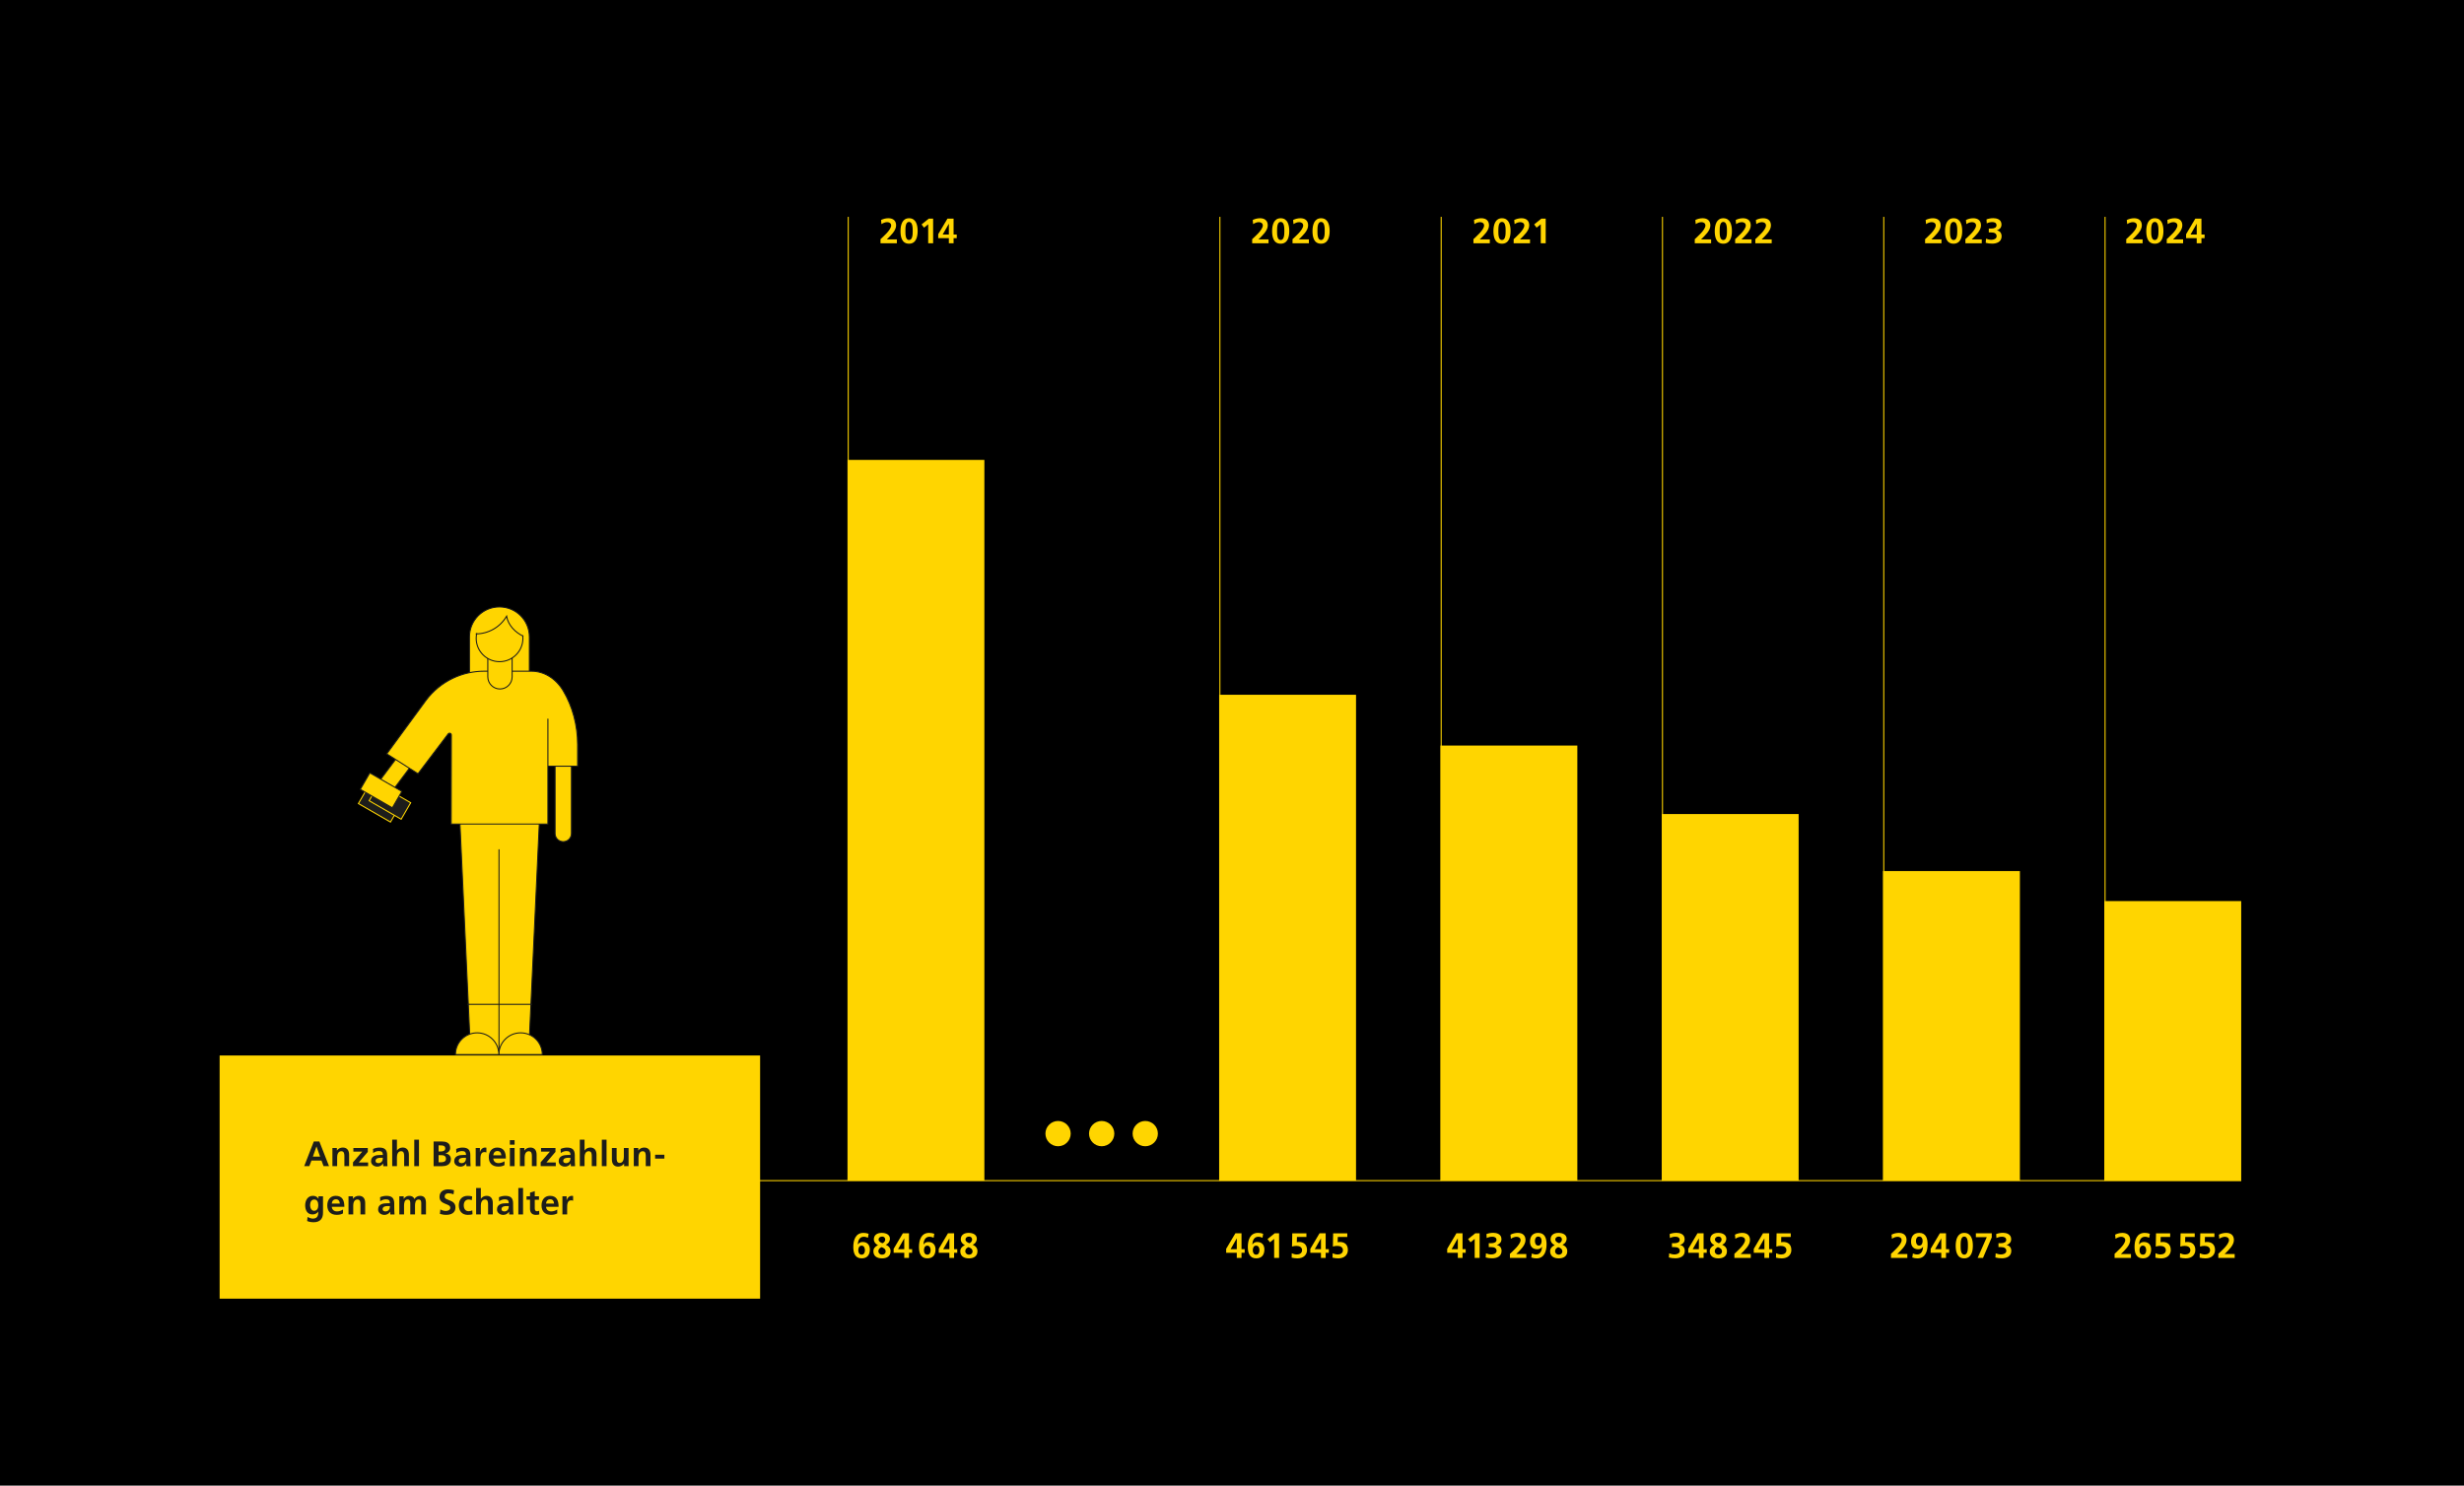 <?xml version="1.0" encoding="UTF-8"?>
<svg id="Ebene_1" xmlns="http://www.w3.org/2000/svg" version="1.1" xmlns:xlink="http://www.w3.org/1999/xlink" viewBox="0 0 1189 717">
  <!-- Generator: Adobe Illustrator 29.3.1, SVG Export Plug-In . SVG Version: 2.1.0 Build 151)  -->
  <defs>
    <style>
      .st0 {
        clip-path: url(#clippath-6);
      }

      .st1 {
        clip-path: url(#clippath-4);
      }

      .st2, .st3, .st4, .st5 {
        fill: none;
      }

      .st6 {
        clip-path: url(#clippath-1);
      }

      .st3, .st4 {
        stroke: #ffd500;
      }

      .st3, .st4, .st5 {
        stroke-width: .5px;
      }

      .st3, .st5 {
        stroke-miterlimit: 10;
      }

      .st7 {
        clip-path: url(#clippath-5);
      }

      .st8 {
        clip-path: url(#clippath-3);
      }

      .st9 {
        fill: #1d1d1b;
      }

      .st5 {
        stroke: #1d1d1b;
      }

      .st10 {
        clip-path: url(#clippath-2);
      }

      .st11 {
        fill: #ffd500;
      }

      .st12 {
        clip-path: url(#clippath);
      }
    </style>
    <clipPath id="clippath">
      <rect class="st2" x="171.58" y="292.48" width="107.6" height="216.94"/>
    </clipPath>
    <clipPath id="clippath-1">
      <rect class="st2" x="171.58" y="292.48" width="107.6" height="216.94"/>
    </clipPath>
    <clipPath id="clippath-2">
      <rect class="st2" x="171.58" y="292.48" width="107.6" height="216.94"/>
    </clipPath>
    <clipPath id="clippath-3">
      <rect class="st2" x="171.58" y="292.48" width="107.6" height="216.94"/>
    </clipPath>
    <clipPath id="clippath-4">
      <rect class="st2" x="171.58" y="292.48" width="107.6" height="216.94"/>
    </clipPath>
    <clipPath id="clippath-5">
      <rect class="st2" x="171.58" y="292.48" width="107.6" height="216.94"/>
    </clipPath>
    <clipPath id="clippath-6">
      <rect class="st2" x="171.58" y="292.48" width="107.6" height="216.94"/>
    </clipPath>
  </defs>
  <rect y="0" width="1189" height="717"/>
  <polygon class="st11" points="221.84 395.28 226.98 506.16 255.22 506.16 260.34 395.28 221.84 395.28"/>
  <g class="st12">
    <path class="st5" d="M221.84,395.28l5.13,110.88h28.24l5.13-110.88h-38.5ZM240.79,409.9v96.26"/>
    <path class="st11" d="M240.73,508.97c0-5.79,4.69-10.48,10.48-10.48s10.48,4.69,10.48,10.48h-20.96Z"/>
    <path class="st5" d="M240.73,508.97c0-5.79,4.69-10.48,10.48-10.48s10.48,4.69,10.48,10.48h-20.96Z"/>
  </g>
  <path class="st11" d="M240.73,508.97c0-5.79-4.69-10.48-10.48-10.48s-10.48,4.69-10.48,10.48h20.96Z"/>
  <g class="st6">
    <path class="st5" d="M240.73,508.97c0-5.79-4.69-10.48-10.48-10.48s-10.48,4.69-10.48,10.48h20.96ZM256.8,484.73h-31.38"/>
  </g>
  <path class="st11" d="M200.58,353.59l-13.76,18.36-2.07,2.76-7.02,9.36c-1.31,1.74-.95,4.22.79,5.52,1.74,1.31,4.22.95,5.52-.79l7.02-9.37,2.07-2.76,13.76-18.36-6.31-4.73Z"/>
  <path class="st5" d="M200.58,353.59l-13.76,18.36-2.07,2.76-7.02,9.36c-1.31,1.74-.95,4.22.79,5.52,1.74,1.31,4.22.95,5.52-.79l7.02-9.37,2.07-2.76,13.76-18.36-6.31-4.73h0Z"/>
  <path class="st11" d="M275.75,364.18v38.1c0,2.18-1.77,3.94-3.95,3.94s-3.95-1.77-3.95-3.94v-38.1h7.89Z"/>
  <g class="st10">
    <path class="st5" d="M275.75,364.18v38.1c0,2.18-1.77,3.94-3.95,3.94s-3.95-1.77-3.95-3.94v-38.1h7.89Z"/>
  </g>
  <path class="st11" d="M226.55,307.38v17.43h28.9v-17.43c0-7.98-6.47-14.45-14.45-14.45s-14.45,6.47-14.45,14.45"/>
  <g class="st8">
    <path class="st5" d="M226.55,307.38v17.43h28.9v-17.43c0-7.98-6.47-14.45-14.45-14.45s-14.45,6.47-14.45,14.45h0Z"/>
  </g>
  <path class="st11" d="M264.4,369.8h14.33v-10.41c0-9.33-2.44-18.42-6.99-26.04-3.52-5.89-9.23-9.4-15.32-9.4h-8.78s-11.71,0-11.71,0h10.24-11.71s-.89,0-.89,0c-5.19,0-10.31,1.16-15,3.39-5.23,2.49-9.76,6.23-13.18,10.9l-18.76,25.6,15.07,9.59,14.56-19.22c.49-.65,1.53-.3,1.53.52l-.08,42.98h46.68v-50.84"/>
  <g class="st1">
    <path class="st5" d="M264.4,369.8h14.33v-10.41c0-9.33-2.44-18.42-6.99-26.04-3.52-5.89-9.23-9.4-15.32-9.4h-8.78s-11.71,0-11.71,0h10.24-11.71s-.89,0-.89,0c-5.19,0-10.31,1.16-15,3.39-5.23,2.49-9.76,6.23-13.18,10.9l-18.76,25.6,15.07,9.59,14.56-19.22c.49-.65,1.53-.3,1.53.52l-.08,42.98h46.68v-50.84"/>
  </g>
  <path class="st11" d="M247.13,317.1v9.56c0,3.24-2.63,5.87-5.87,5.87s-5.87-2.63-5.87-5.87v-9.56"/>
  <path class="st5" d="M247.13,317.1v9.56c0,3.24-2.63,5.87-5.87,5.87s-5.87-2.63-5.87-5.87v-9.56"/>
  <path class="st11" d="M230.07,305.58c-.18.8-.28,1.64-.28,2.5,0,6.22,5.05,11.27,11.27,11.27s11.27-5.05,11.27-11.27c0-.47-.03-.93-.08-1.39"/>
  <path class="st5" d="M230.07,305.58c-.18.8-.28,1.64-.28,2.5,0,6.22,5.05,11.27,11.27,11.27s11.27-5.05,11.27-11.27c0-.47-.03-.93-.08-1.39"/>
  <path class="st11" d="M229.56,305.94c6.12,0,11.79-3.24,14.89-8.52.76,4.27,4.18,7.88,8.13,9.65"/>
  <path class="st5" d="M229.56,305.94c6.12,0,11.79-3.24,14.89-8.52.76,4.27,4.18,7.88,8.13,9.65"/>
  <rect class="st11" x="245.62" y="386.78" width="5.74" height="6.09"/>
  <rect class="st9" x="178.39" y="379.39" width="9.18" height="17.86" transform="translate(-244.8 352.62) rotate(-60)"/>
  <g class="st7">
    <polygon class="st3" points="188.42 396.76 172.95 387.83 177.55 379.88 193.01 388.81 188.42 396.76 188.42 396.76"/>
  </g>
  <rect class="st9" x="183.56" y="378.02" width="9.18" height="17.86" transform="translate(-241.03 356.41) rotate(-60)"/>
  <polygon class="st3" points="193.58 395.39 178.12 386.46 182.71 378.51 198.18 387.44 193.58 395.39 193.58 395.39"/>
  <rect class="st11" x="179.3" y="372.53" width="9.18" height="17.86" transform="translate(-238.4 349.94) rotate(-59.99)"/>
  <g class="st0">
    <polygon class="st5" points="189.33 389.9 173.86 380.97 178.46 373.02 193.92 381.95 189.33 389.9 189.33 389.9"/>
  </g>
  <line class="st4" x1="1081.49" y1="569.82" x2="227.92" y2="569.82"/>
  <line class="st4" x1="409.32" y1="104.65" x2="409.32" y2="569.82"/>
  <g>
    <path class="st11" d="M424.89,117.42v-1.99c1.11-1.07,5.14-4.44,5.14-6.62,0-1.09-.97-1.6-1.94-1.6s-1.96.44-2.74.95l-.19-1.98c1.07-.54,2.32-.85,3.52-.85,2.26,0,3.73,1.14,3.73,3.47,0,2.52-2.54,4.84-4.48,6.74h4.85v1.87h-7.9Z"/>
    <path class="st11" d="M434.53,111.51c0-2.98.9-6.18,4.12-6.18,3.47,0,4.16,3.42,4.16,6.18s-.72,6.11-4.16,6.11c-3.66,0-4.12-3.63-4.12-6.11ZM440.42,111.51c0-1.53,0-4.41-1.77-4.41s-1.74,2.88-1.74,4.41-.02,4.34,1.74,4.34,1.77-2.84,1.77-4.34Z"/>
  </g>
  <g>
    <path class="st11" d="M448.17,105.53h2.11v11.89h-2.38v-9.18l-2.01,1.63-1.19-1.55,3.47-2.79Z"/>
    <path class="st11" d="M452.75,113.02l4.44-7.49h2.96v7.65h1.52v1.77h-1.52v2.47h-2.28v-2.47h-5.13v-1.92ZM457.87,113.18v-5.16h-.03l-2.95,5.16h2.98Z"/>
  </g>
  <polygon class="st11" points="408.96 221.97 408.96 569.82 475.01 569.82 475.01 221.97 408.96 221.97 408.96 221.97"/>
  <g>
    <path class="st11" d="M418.86,597.39c-.63-.27-1.28-.48-2.08-.48-2.06,0-2.76,1.91-2.83,3.68l.03.03c.56-.82,1.29-1.19,2.3-1.19,2.25,0,3.47,1.43,3.47,3.63,0,2.57-1.26,4.27-3.95,4.27-3.3,0-4.04-2.74-4.04-5.53,0-3.22,1.04-6.76,4.89-6.76.87,0,1.69.14,2.5.43l-.31,1.92ZM414.16,603.45c0,1.12.48,2.11,1.65,2.11,1.11,0,1.57-1.07,1.57-2.13,0-1.16-.48-2.23-1.62-2.23s-1.6,1.06-1.6,2.25Z"/>
    <path class="st11" d="M423.66,600.93c-1.19-.53-1.98-1.52-1.98-2.76,0-2.13,1.62-3.13,3.78-3.13s3.98.87,3.98,2.86c0,1.07-.66,2.32-1.98,2.84v.02c1.57.73,2.28,1.75,2.28,3.12,0,2.4-1.74,3.46-4.09,3.46s-4.19-1-4.19-3.42c0-1.33.75-2.25,2.18-2.95v-.03ZM425.67,605.56c.95,0,1.7-.6,1.7-1.58,0-1.17-1-1.74-1.99-2.06-.85.41-1.52.95-1.52,1.96s.85,1.69,1.81,1.69ZM425.84,600.03c.66-.24,1.33-.99,1.33-1.72,0-.88-.56-1.5-1.46-1.5s-1.74.48-1.74,1.43c0,1.02,1.06,1.48,1.87,1.79Z"/>
  </g>
  <path class="st11" d="M431.23,602.73l4.44-7.49h2.96v7.65h1.52v1.77h-1.52v2.47h-2.28v-2.47h-5.13v-1.92ZM436.35,602.89v-5.16h-.03l-2.95,5.16h2.98Z"/>
  <g>
    <path class="st11" d="M450.55,597.39c-.63-.27-1.28-.48-2.08-.48-2.06,0-2.76,1.91-2.83,3.68l.03.03c.56-.82,1.29-1.19,2.3-1.19,2.25,0,3.47,1.43,3.47,3.63,0,2.57-1.26,4.27-3.95,4.27-3.3,0-4.04-2.74-4.04-5.53,0-3.22,1.04-6.76,4.89-6.76.87,0,1.69.14,2.5.43l-.31,1.92ZM445.85,603.45c0,1.12.48,2.11,1.65,2.11,1.11,0,1.57-1.07,1.57-2.13,0-1.16-.48-2.23-1.62-2.23s-1.6,1.06-1.6,2.25Z"/>
    <path class="st11" d="M453,602.73l4.44-7.49h2.96v7.65h1.52v1.77h-1.52v2.47h-2.28v-2.47h-5.13v-1.92ZM458.13,602.89v-5.16h-.03l-2.95,5.16h2.98Z"/>
  </g>
  <path class="st11" d="M465.59,600.93c-1.19-.53-1.98-1.52-1.98-2.76,0-2.13,1.62-3.13,3.78-3.13s3.98.87,3.98,2.86c0,1.07-.66,2.32-1.98,2.84v.02c1.57.73,2.28,1.75,2.28,3.12,0,2.4-1.74,3.46-4.09,3.46s-4.19-1-4.19-3.42c0-1.33.75-2.25,2.18-2.95v-.03ZM467.6,605.56c.95,0,1.7-.6,1.7-1.58,0-1.17-1-1.74-1.99-2.06-.85.41-1.52.95-1.52,1.96s.85,1.69,1.81,1.69ZM467.77,600.03c.66-.24,1.33-.99,1.33-1.72,0-.88-.56-1.5-1.46-1.5s-1.74.48-1.74,1.43c0,1.02,1.06,1.48,1.87,1.79Z"/>
  <line class="st4" x1="588.66" y1="104.65" x2="588.66" y2="569.82"/>
  <g>
    <path class="st11" d="M604.23,117.42v-1.99c1.11-1.07,5.14-4.44,5.14-6.62,0-1.09-.97-1.6-1.94-1.6s-1.96.44-2.74.95l-.19-1.98c1.07-.54,2.32-.85,3.53-.85,2.26,0,3.73,1.14,3.73,3.47,0,2.52-2.54,4.84-4.48,6.74h4.85v1.87h-7.9Z"/>
    <path class="st11" d="M613.86,111.51c0-2.98.9-6.18,4.12-6.18,3.47,0,4.16,3.42,4.16,6.18s-.71,6.11-4.16,6.11c-3.66,0-4.12-3.63-4.12-6.11ZM619.76,111.51c0-1.53,0-4.41-1.77-4.41s-1.74,2.88-1.74,4.41-.02,4.34,1.74,4.34,1.77-2.84,1.77-4.34Z"/>
    <path class="st11" d="M623.71,117.42v-1.99c1.11-1.07,5.14-4.44,5.14-6.62,0-1.09-.97-1.6-1.94-1.6s-1.96.44-2.74.95l-.19-1.98c1.07-.54,2.32-.85,3.52-.85,2.27,0,3.73,1.14,3.73,3.47,0,2.52-2.54,4.84-4.48,6.74h4.85v1.87h-7.9Z"/>
    <path class="st11" d="M633.34,111.51c0-2.98.9-6.18,4.12-6.18,3.47,0,4.16,3.42,4.16,6.18s-.71,6.11-4.16,6.11c-3.66,0-4.12-3.63-4.12-6.11ZM639.24,111.51c0-1.53,0-4.41-1.77-4.41s-1.74,2.88-1.74,4.41-.02,4.34,1.74,4.34,1.77-2.84,1.77-4.34Z"/>
  </g>
  <polygon class="st11" points="588.3 335.32 588.3 569.82 654.35 569.82 654.35 335.32 588.3 335.32 588.3 335.32"/>
  <g>
    <path class="st11" d="M591.69,602.73l4.44-7.49h2.96v7.65h1.52v1.77h-1.52v2.47h-2.28v-2.47h-5.13v-1.92ZM596.81,602.89v-5.16h-.03l-2.95,5.16h2.98Z"/>
    <path class="st11" d="M609.24,597.39c-.63-.27-1.28-.48-2.08-.48-2.06,0-2.76,1.91-2.83,3.68l.03.03c.56-.82,1.29-1.19,2.3-1.19,2.25,0,3.47,1.43,3.47,3.63,0,2.57-1.26,4.27-3.95,4.27-3.3,0-4.04-2.74-4.04-5.53,0-3.22,1.04-6.76,4.89-6.76.87,0,1.69.14,2.5.43l-.31,1.92ZM604.54,603.45c0,1.12.48,2.11,1.65,2.11,1.11,0,1.57-1.07,1.57-2.13,0-1.16-.48-2.23-1.62-2.23s-1.6,1.06-1.6,2.25Z"/>
  </g>
  <path class="st11" d="M615.11,595.24h2.11v11.89h-2.38v-9.18l-2.01,1.63-1.19-1.55,3.47-2.79Z"/>
  <g>
    <path class="st11" d="M630.41,597.01h-4.58l-.05,2.54c.27-.05.63-.12,1.09-.12,1.67,0,3.83.78,3.83,3.87,0,2.23-1.57,4.04-4.63,4.04-.92,0-1.99-.15-2.78-.34l.05-2.13c.58.24,1.4.6,2.43.6,1.24,0,2.54-.58,2.54-2.09s-1.36-2.06-2.72-2.06c-.73,0-1.43.1-2.13.32l.12-6.39h6.83v1.77Z"/>
    <path class="st11" d="M632.3,602.73l4.44-7.49h2.96v7.65h1.52v1.77h-1.52v2.47h-2.28v-2.47h-5.13v-1.92ZM637.43,602.89v-5.16h-.03l-2.95,5.16h2.98Z"/>
  </g>
  <path class="st11" d="M650.13,597.01h-4.58l-.05,2.54c.27-.05.63-.12,1.09-.12,1.67,0,3.83.78,3.83,3.87,0,2.23-1.57,4.04-4.63,4.04-.92,0-1.99-.15-2.78-.34l.05-2.13c.58.24,1.4.6,2.43.6,1.24,0,2.54-.58,2.54-2.09s-1.36-2.06-2.72-2.06c-.73,0-1.43.1-2.13.32l.12-6.39h6.83v1.77Z"/>
  <line class="st4" x1="695.44" y1="104.65" x2="695.44" y2="569.82"/>
  <g>
    <path class="st11" d="M711.01,117.42v-1.99c1.11-1.07,5.14-4.44,5.14-6.62,0-1.09-.97-1.6-1.94-1.6s-1.96.44-2.74.95l-.19-1.98c1.07-.54,2.32-.85,3.52-.85,2.27,0,3.73,1.14,3.73,3.47,0,2.52-2.54,4.84-4.48,6.74h4.85v1.87h-7.9Z"/>
    <path class="st11" d="M720.65,111.51c0-2.98.9-6.18,4.12-6.18,3.47,0,4.16,3.42,4.16,6.18s-.71,6.11-4.16,6.11c-3.66,0-4.12-3.63-4.12-6.11ZM726.54,111.51c0-1.53,0-4.41-1.77-4.41s-1.74,2.88-1.74,4.41-.02,4.34,1.74,4.34,1.77-2.84,1.77-4.34Z"/>
  </g>
  <g>
    <path class="st11" d="M730.41,117.42v-1.99c1.11-1.07,5.14-4.44,5.14-6.62,0-1.09-.97-1.6-1.94-1.6s-1.96.44-2.74.95l-.19-1.98c1.07-.54,2.32-.85,3.52-.85,2.27,0,3.73,1.14,3.73,3.47,0,2.52-2.54,4.84-4.48,6.74h4.85v1.87h-7.9Z"/>
    <path class="st11" d="M743.77,105.53h2.11v11.89h-2.38v-9.18l-2.01,1.63-1.19-1.55,3.47-2.79Z"/>
  </g>
  <polygon class="st11" points="695.09 359.83 695.09 569.82 761.14 569.82 761.14 359.83 695.09 359.83 695.09 359.83"/>
  <g>
    <path class="st11" d="M698.35,602.73l4.44-7.49h2.96v7.65h1.52v1.77h-1.52v2.47h-2.28v-2.47h-5.13v-1.92ZM703.47,602.89v-5.16h-.03l-2.95,5.16h2.98Z"/>
    <path class="st11" d="M711.88,595.24h2.11v11.89h-2.38v-9.18l-2.01,1.63-1.19-1.55,3.47-2.79Z"/>
  </g>
  <path class="st11" d="M717.04,604.91c.82.32,1.7.54,2.64.54.99,0,2.5-.48,2.5-1.69,0-1.4-1.11-1.86-2.62-1.86h-1.16v-1.87h1.09c1.6,0,2.64-.53,2.64-1.57,0-1.19-.97-1.57-2.04-1.57-.94,0-1.84.22-2.67.63l-.14-1.91c.95-.38,2.09-.6,3.32-.6,1.46,0,3.92.51,3.92,3.05,0,1.62-1,2.38-2.21,2.84v.03c1.52.2,2.27,1.38,2.27,2.83,0,2.83-2.57,3.54-4.55,3.54-1.04,0-2.23-.14-3.12-.39l.14-2.03Z"/>
  <g>
    <path class="st11" d="M728.61,607.13v-1.99c1.11-1.07,5.14-4.44,5.14-6.62,0-1.09-.97-1.6-1.94-1.6s-1.96.44-2.74.95l-.19-1.98c1.07-.54,2.32-.85,3.52-.85,2.27,0,3.73,1.14,3.73,3.47,0,2.52-2.54,4.84-4.48,6.74h4.85v1.87h-7.9Z"/>
    <path class="st11" d="M739.19,604.98c.63.27,1.28.48,2.08.48,2.06,0,2.76-1.91,2.83-3.68l-.03-.03c-.56.83-1.29,1.19-2.3,1.19-2.25,0-3.47-1.43-3.47-3.63,0-2.57,1.26-4.27,3.95-4.27,3.3,0,4.04,2.74,4.04,5.54,0,3.22-1.04,6.76-4.89,6.76-.87,0-1.69-.14-2.5-.43l.31-1.92ZM743.89,598.92c0-1.12-.48-2.11-1.65-2.11-1.11,0-1.57,1.07-1.57,2.13,0,1.16.48,2.23,1.62,2.23s1.6-1.06,1.6-2.25Z"/>
  </g>
  <path class="st11" d="M750.2,600.93c-1.19-.53-1.97-1.52-1.97-2.76,0-2.13,1.62-3.13,3.78-3.13s3.98.87,3.98,2.86c0,1.07-.66,2.32-1.98,2.84v.02c1.57.73,2.28,1.75,2.28,3.12,0,2.4-1.74,3.46-4.09,3.46s-4.19-1-4.19-3.42c0-1.33.75-2.25,2.18-2.95v-.03ZM752.21,605.56c.95,0,1.7-.6,1.7-1.58,0-1.17-1-1.74-1.99-2.06-.85.41-1.52.95-1.52,1.96s.85,1.69,1.8,1.69ZM752.38,600.03c.66-.24,1.33-.99,1.33-1.72,0-.88-.56-1.5-1.46-1.5s-1.74.48-1.74,1.43c0,1.02,1.06,1.48,1.87,1.79Z"/>
  <line class="st4" x1="802.23" y1="104.65" x2="802.23" y2="569.82"/>
  <g>
    <path class="st11" d="M817.81,117.42v-1.99c1.11-1.07,5.14-4.44,5.14-6.62,0-1.09-.97-1.6-1.94-1.6s-1.96.44-2.74.95l-.19-1.98c1.07-.54,2.32-.85,3.52-.85,2.27,0,3.73,1.14,3.73,3.47,0,2.52-2.54,4.84-4.48,6.74h4.85v1.87h-7.9Z"/>
    <path class="st11" d="M827.45,111.51c0-2.98.9-6.18,4.12-6.18,3.47,0,4.16,3.42,4.16,6.18s-.71,6.11-4.16,6.11c-3.66,0-4.12-3.63-4.12-6.11ZM833.34,111.51c0-1.53,0-4.41-1.77-4.41s-1.74,2.88-1.74,4.41-.02,4.34,1.74,4.34,1.77-2.84,1.77-4.34Z"/>
    <path class="st11" d="M837.29,117.42v-1.99c1.11-1.07,5.14-4.44,5.14-6.62,0-1.09-.97-1.6-1.94-1.6s-1.96.44-2.74.95l-.19-1.98c1.07-.54,2.32-.85,3.53-.85,2.26,0,3.73,1.14,3.73,3.47,0,2.52-2.54,4.84-4.48,6.74h4.85v1.87h-7.9Z"/>
    <path class="st11" d="M847.03,117.42v-1.99c1.11-1.07,5.14-4.44,5.14-6.62,0-1.09-.97-1.6-1.94-1.6s-1.96.44-2.74.95l-.19-1.98c1.07-.54,2.32-.85,3.53-.85,2.26,0,3.73,1.14,3.73,3.47,0,2.52-2.54,4.84-4.48,6.74h4.85v1.87h-7.9Z"/>
  </g>
  <polygon class="st11" points="801.88 392.89 801.88 569.82 867.93 569.82 867.93 392.89 801.88 392.89 801.88 392.89"/>
  <g>
    <path class="st11" d="M805.44,604.91c.82.32,1.7.54,2.64.54.99,0,2.5-.48,2.5-1.69,0-1.4-1.11-1.86-2.62-1.86h-1.16v-1.87h1.09c1.6,0,2.64-.53,2.64-1.57,0-1.19-.97-1.57-2.04-1.57-.94,0-1.84.22-2.67.63l-.14-1.91c.95-.38,2.09-.6,3.32-.6,1.46,0,3.92.51,3.92,3.05,0,1.62-1,2.38-2.21,2.84v.03c1.52.2,2.27,1.38,2.27,2.83,0,2.83-2.57,3.54-4.55,3.54-1.04,0-2.23-.14-3.12-.39l.14-2.03Z"/>
    <path class="st11" d="M814.67,602.73l4.44-7.49h2.96v7.65h1.52v1.77h-1.52v2.47h-2.28v-2.47h-5.13v-1.92ZM819.8,602.89v-5.16h-.03l-2.95,5.16h2.98Z"/>
  </g>
  <path class="st11" d="M827.24,600.93c-1.19-.53-1.97-1.52-1.97-2.76,0-2.13,1.62-3.13,3.78-3.13s3.98.87,3.98,2.86c0,1.07-.66,2.32-1.98,2.84v.02c1.57.73,2.28,1.75,2.28,3.12,0,2.4-1.74,3.46-4.09,3.46s-4.19-1-4.19-3.42c0-1.33.75-2.25,2.18-2.95v-.03ZM829.25,605.56c.95,0,1.7-.6,1.7-1.58,0-1.17-1-1.74-1.99-2.06-.85.41-1.51.95-1.51,1.96s.85,1.69,1.8,1.69ZM829.42,600.03c.66-.24,1.33-.99,1.33-1.72,0-.88-.56-1.5-1.46-1.5s-1.74.48-1.74,1.43c0,1.02,1.06,1.48,1.87,1.79Z"/>
  <g>
    <path class="st11" d="M836.93,607.13v-1.99c1.11-1.07,5.14-4.44,5.14-6.62,0-1.09-.97-1.6-1.94-1.6s-1.96.44-2.74.95l-.19-1.98c1.07-.54,2.32-.85,3.53-.85,2.26,0,3.73,1.14,3.73,3.47,0,2.52-2.54,4.84-4.48,6.74h4.85v1.87h-7.9Z"/>
    <path class="st11" d="M846.29,602.73l4.44-7.49h2.96v7.65h1.52v1.77h-1.52v2.47h-2.28v-2.47h-5.13v-1.92ZM851.42,602.89v-5.16h-.03l-2.95,5.16h2.98Z"/>
  </g>
  <path class="st11" d="M864.12,597.01h-4.58l-.05,2.54c.27-.05.63-.12,1.09-.12,1.67,0,3.83.78,3.83,3.87,0,2.23-1.57,4.04-4.63,4.04-.92,0-1.99-.15-2.78-.34l.05-2.13c.58.24,1.4.6,2.43.6,1.24,0,2.54-.58,2.54-2.09s-1.36-2.06-2.72-2.06c-.73,0-1.43.1-2.13.32l.12-6.39h6.83v1.77Z"/>
  <line class="st4" x1="909.01" y1="104.65" x2="909.01" y2="569.82"/>
  <g>
    <path class="st11" d="M928.95,117.42v-1.99c1.11-1.07,5.14-4.44,5.14-6.62,0-1.09-.97-1.6-1.94-1.6s-1.96.44-2.74.95l-.19-1.98c1.07-.54,2.32-.85,3.53-.85,2.26,0,3.73,1.14,3.73,3.47,0,2.52-2.54,4.84-4.48,6.74h4.85v1.87h-7.9Z"/>
    <path class="st11" d="M938.57,111.51c0-2.98.9-6.18,4.12-6.18,3.47,0,4.16,3.42,4.16,6.18s-.71,6.11-4.16,6.11c-3.66,0-4.12-3.63-4.12-6.11ZM944.47,111.51c0-1.53,0-4.41-1.77-4.41s-1.74,2.88-1.74,4.41-.02,4.34,1.74,4.34,1.77-2.84,1.77-4.34Z"/>
    <path class="st11" d="M948.4,117.42v-1.99c1.11-1.07,5.14-4.44,5.14-6.62,0-1.09-.97-1.6-1.94-1.6s-1.96.44-2.74.95l-.19-1.98c1.07-.54,2.32-.85,3.53-.85,2.26,0,3.73,1.14,3.73,3.47,0,2.52-2.54,4.84-4.48,6.74h4.85v1.87h-7.9Z"/>
    <path class="st11" d="M958.33,115.2c.82.32,1.7.54,2.64.54.99,0,2.5-.48,2.5-1.69,0-1.4-1.11-1.86-2.62-1.86h-1.16v-1.87h1.09c1.6,0,2.64-.53,2.64-1.57,0-1.19-.97-1.57-2.04-1.57-.94,0-1.84.22-2.67.63l-.14-1.91c.95-.37,2.09-.6,3.32-.6,1.46,0,3.92.51,3.92,3.05,0,1.62-1,2.38-2.21,2.84v.03c1.52.2,2.27,1.38,2.27,2.83,0,2.83-2.57,3.54-4.55,3.54-1.04,0-2.23-.14-3.12-.39l.14-2.03Z"/>
  </g>
  <polygon class="st11" points="908.65 420.41 908.65 569.82 974.7 569.82 974.7 420.41 908.65 420.41 908.65 420.41"/>
  <g>
    <path class="st11" d="M912.49,607.13v-1.99c1.11-1.07,5.14-4.44,5.14-6.62,0-1.09-.97-1.6-1.94-1.6s-1.96.44-2.74.95l-.19-1.98c1.07-.54,2.32-.85,3.52-.85,2.27,0,3.73,1.14,3.73,3.47,0,2.52-2.54,4.84-4.48,6.74h4.85v1.87h-7.9Z"/>
    <path class="st11" d="M923.06,604.98c.63.27,1.28.48,2.08.48,2.06,0,2.76-1.91,2.83-3.68l-.03-.03c-.56.83-1.29,1.19-2.3,1.19-2.25,0-3.47-1.43-3.47-3.63,0-2.57,1.26-4.27,3.95-4.27,3.3,0,4.04,2.74,4.04,5.54,0,3.22-1.04,6.76-4.89,6.76-.87,0-1.69-.14-2.5-.43l.31-1.92ZM927.76,598.92c0-1.12-.48-2.11-1.65-2.11-1.11,0-1.57,1.07-1.57,2.13,0,1.16.48,2.23,1.62,2.23s1.6-1.06,1.6-2.25Z"/>
  </g>
  <path class="st11" d="M931.64,602.73l4.44-7.49h2.96v7.65h1.52v1.77h-1.52v2.47h-2.28v-2.47h-5.13v-1.92ZM936.76,602.89v-5.16h-.03l-2.95,5.16h2.98Z"/>
  <g>
    <path class="st11" d="M943.72,601.22c0-2.98.9-6.18,4.12-6.18,3.47,0,4.16,3.42,4.16,6.18s-.71,6.11-4.16,6.11c-3.66,0-4.12-3.63-4.12-6.11ZM949.62,601.22c0-1.53,0-4.41-1.77-4.41s-1.74,2.88-1.74,4.41-.02,4.34,1.74,4.34,1.77-2.84,1.77-4.34Z"/>
    <path class="st11" d="M953.46,595.24h7.66v1.97l-4.22,9.91h-2.59l4.41-10.01h-5.26v-1.87Z"/>
    <path class="st11" d="M963,604.91c.82.32,1.7.54,2.64.54.99,0,2.5-.48,2.5-1.69,0-1.4-1.11-1.86-2.62-1.86h-1.16v-1.87h1.09c1.6,0,2.64-.53,2.64-1.57,0-1.19-.97-1.57-2.04-1.57-.94,0-1.84.22-2.67.63l-.14-1.91c.95-.38,2.09-.6,3.32-.6,1.46,0,3.92.51,3.92,3.05,0,1.62-1,2.38-2.21,2.84v.03c1.52.2,2.27,1.38,2.27,2.83,0,2.83-2.57,3.54-4.55,3.54-1.04,0-2.23-.14-3.12-.39l.14-2.03Z"/>
  </g>
  <g>
    <path class="st11" d="M1026.01,117.42v-1.99c1.11-1.07,5.14-4.44,5.14-6.62,0-1.09-.97-1.6-1.94-1.6s-1.96.44-2.74.95l-.19-1.98c1.07-.54,2.32-.85,3.53-.85,2.26,0,3.73,1.14,3.73,3.47,0,2.52-2.54,4.84-4.48,6.74h4.85v1.87h-7.9Z"/>
    <path class="st11" d="M1035.68,111.51c0-2.98.9-6.18,4.12-6.18,3.47,0,4.16,3.42,4.16,6.18s-.71,6.11-4.16,6.11c-3.66,0-4.12-3.63-4.12-6.11ZM1041.57,111.51c0-1.53,0-4.41-1.77-4.41s-1.74,2.88-1.74,4.41-.02,4.34,1.74,4.34,1.77-2.84,1.77-4.34Z"/>
    <path class="st11" d="M1045.56,117.42v-1.99c1.11-1.07,5.14-4.44,5.14-6.62,0-1.09-.97-1.6-1.94-1.6s-1.96.44-2.74.95l-.19-1.98c1.07-.54,2.32-.85,3.52-.85,2.27,0,3.73,1.14,3.73,3.47,0,2.52-2.54,4.84-4.48,6.74h4.85v1.87h-7.9Z"/>
    <path class="st11" d="M1054.9,113.02l4.44-7.49h2.96v7.65h1.52v1.77h-1.52v2.47h-2.28v-2.47h-5.13v-1.92ZM1060.03,113.18v-5.16h-.03l-2.95,5.16h2.98Z"/>
  </g>
  <line class="st4" x1="1015.8" y1="104.65" x2="1015.8" y2="569.82"/>
  <polygon class="st11" points="1015.44 434.9 1015.44 569.82 1081.49 569.82 1081.49 434.9 1015.44 434.9 1015.44 434.9"/>
  <g>
    <path class="st11" d="M1020.39,607.13v-1.99c1.11-1.07,5.14-4.44,5.14-6.62,0-1.09-.97-1.6-1.94-1.6s-1.96.44-2.74.95l-.19-1.98c1.07-.54,2.32-.85,3.53-.85,2.26,0,3.73,1.14,3.73,3.47,0,2.52-2.54,4.84-4.48,6.74h4.85v1.87h-7.9Z"/>
    <path class="st11" d="M1037.12,597.39c-.63-.27-1.28-.48-2.08-.48-2.06,0-2.76,1.91-2.83,3.68l.03.03c.56-.82,1.29-1.19,2.3-1.19,2.25,0,3.47,1.43,3.47,3.63,0,2.57-1.26,4.27-3.95,4.27-3.3,0-4.04-2.74-4.04-5.53,0-3.22,1.04-6.76,4.89-6.76.87,0,1.69.14,2.5.43l-.31,1.92ZM1032.42,603.45c0,1.12.48,2.11,1.65,2.11,1.11,0,1.57-1.07,1.57-2.13,0-1.16-.48-2.23-1.62-2.23s-1.6,1.06-1.6,2.25Z"/>
    <path class="st11" d="M1047.21,597.01h-4.58l-.05,2.54c.27-.05.63-.12,1.09-.12,1.67,0,3.83.78,3.83,3.87,0,2.23-1.57,4.04-4.63,4.04-.92,0-1.99-.15-2.78-.34l.05-2.13c.58.24,1.4.6,2.43.6,1.24,0,2.54-.58,2.54-2.09s-1.36-2.06-2.72-2.06c-.73,0-1.43.1-2.13.32l.12-6.39h6.83v1.77Z"/>
  </g>
  <g>
    <path class="st11" d="M1059.06,597.01h-4.58l-.05,2.54c.27-.05.63-.12,1.09-.12,1.67,0,3.83.78,3.83,3.87,0,2.23-1.57,4.04-4.63,4.04-.92,0-1.99-.15-2.78-.34l.05-2.13c.58.24,1.4.6,2.43.6,1.24,0,2.54-.58,2.54-2.09s-1.36-2.06-2.72-2.06c-.73,0-1.43.1-2.13.32l.12-6.39h6.83v1.77Z"/>
    <path class="st11" d="M1068.57,597.01h-4.58l-.05,2.54c.27-.05.63-.12,1.09-.12,1.67,0,3.83.78,3.83,3.87,0,2.23-1.57,4.04-4.63,4.04-.92,0-1.99-.15-2.78-.34l.05-2.13c.58.24,1.4.6,2.43.6,1.24,0,2.54-.58,2.54-2.09s-1.36-2.06-2.72-2.06c-.73,0-1.43.1-2.13.32l.12-6.39h6.83v1.77Z"/>
    <path class="st11" d="M1070.45,607.13v-1.99c1.11-1.07,5.14-4.44,5.14-6.62,0-1.09-.97-1.6-1.94-1.6s-1.96.44-2.74.95l-.19-1.98c1.07-.54,2.32-.85,3.52-.85,2.27,0,3.73,1.14,3.73,3.47,0,2.52-2.54,4.84-4.48,6.74h4.85v1.87h-7.9Z"/>
  </g>
  <polygon class="st11" points="105.98 509.42 105.98 626.79 366.79 626.79 366.79 509.42 105.98 509.42 105.98 509.42"/>
  <g>
    <path class="st9" d="M151.42,550.95h2.69l4.67,11.89h-2.64l-1.02-2.72h-4.82l-1.04,2.72h-2.47l4.63-11.89ZM152.73,553.33h-.03l-1.72,4.9h3.47l-1.72-4.9Z"/>
    <path class="st9" d="M160.41,554.07h2.16v1.19h.03c.72-1,1.69-1.4,2.88-1.4,2.08,0,2.98,1.46,2.98,3.44v5.53h-2.28v-4.68c0-1.07-.02-2.52-1.48-2.52-1.65,0-2.01,1.79-2.01,2.91v4.29h-2.28v-8.77Z"/>
  </g>
  <g>
    <path class="st9" d="M170.53,554.07h6.95v1.87l-4.36,5.12h4.51v1.77h-7.29v-1.86l4.44-5.14h-4.26v-1.77Z"/>
    <path class="st9" d="M180,554.53c.89-.41,2.08-.66,3.05-.66,2.67,0,3.78,1.11,3.78,3.7v1.12c0,.89.02,1.55.03,2.2.02.66.05,1.28.1,1.96h-2.01c-.08-.46-.08-1.04-.1-1.31h-.03c-.53.97-1.67,1.52-2.71,1.52-1.55,0-3.06-.94-3.06-2.61,0-1.31.63-2.08,1.5-2.5.87-.43,1.99-.51,2.95-.51h1.26c0-1.41-.63-1.89-1.98-1.89-.97,0-1.94.38-2.71.95l-.07-1.96ZM182.67,561.37c.7,0,1.24-.31,1.6-.78.37-.49.48-1.12.48-1.8h-.99c-1.02,0-2.54.17-2.54,1.52,0,.75.63,1.07,1.45,1.07Z"/>
    <path class="st9" d="M189.26,550.06h2.28v5.19h.03c.58-.85,1.57-1.4,2.76-1.4,2.08,0,2.98,1.46,2.98,3.44v5.53h-2.28v-4.68c0-1.07-.02-2.52-1.48-2.52-1.65,0-2.01,1.79-2.01,2.91v4.29h-2.28v-12.77Z"/>
    <path class="st9" d="M199.9,550.06h2.28v12.77h-2.28v-12.77Z"/>
  </g>
  <g>
    <path class="st9" d="M209.25,550.95h4.15c1.53,0,3.83.44,3.83,3.05,0,1.41-.95,2.4-2.37,2.66v.03c1.62.15,2.72,1.24,2.72,2.71,0,3-2.69,3.44-4.19,3.44h-4.15v-11.89ZM211.64,555.75h.97c1,0,2.25-.22,2.25-1.45,0-1.38-1.21-1.48-2.3-1.48h-.92v2.93ZM211.64,560.96h1.12c1.11,0,2.45-.27,2.45-1.65,0-1.55-1.26-1.79-2.45-1.79h-1.12v3.44Z"/>
    <path class="st9" d="M220.13,554.53c.89-.41,2.08-.66,3.05-.66,2.67,0,3.78,1.11,3.78,3.7v1.12c0,.89.02,1.55.03,2.2.02.66.05,1.28.1,1.96h-2.01c-.08-.46-.08-1.04-.1-1.31h-.03c-.53.97-1.67,1.52-2.71,1.52-1.55,0-3.06-.94-3.06-2.61,0-1.31.63-2.08,1.5-2.5.87-.43,1.99-.51,2.95-.51h1.26c0-1.41-.63-1.89-1.98-1.89-.97,0-1.94.38-2.71.95l-.07-1.96ZM222.81,561.37c.7,0,1.24-.31,1.6-.78.37-.49.48-1.12.48-1.8h-.99c-1.02,0-2.54.17-2.54,1.52,0,.75.63,1.07,1.45,1.07Z"/>
    <path class="st9" d="M229.55,554.07h2.03v1.99h.03c.1-.82,1.04-2.2,2.4-2.2.22,0,.46,0,.7.07v2.3c-.2-.12-.61-.19-1.02-.19-1.86,0-1.86,2.32-1.86,3.58v3.22h-2.28v-8.77Z"/>
    <path class="st9" d="M243.45,562.34c-.83.46-1.79.7-3.01.7-2.9,0-4.58-1.67-4.58-4.55,0-2.54,1.35-4.63,4.07-4.63,3.25,0,4.17,2.23,4.17,5.3h-6.06c.1,1.41,1.09,2.21,2.5,2.21,1.11,0,2.06-.41,2.91-.88v1.86ZM241.91,557.59c-.07-1.11-.58-2.06-1.86-2.06s-1.92.89-2.03,2.06h3.88Z"/>
  </g>
  <g>
    <path class="st9" d="M246.04,550.29h2.28v2.18h-2.28v-2.18ZM246.04,554.07h2.28v8.77h-2.28v-8.77Z"/>
    <path class="st9" d="M250.89,554.07h2.16v1.19h.03c.72-1,1.69-1.4,2.88-1.4,2.08,0,2.98,1.46,2.98,3.44v5.53h-2.28v-4.68c0-1.07-.02-2.52-1.48-2.52-1.65,0-2.01,1.79-2.01,2.91v4.29h-2.28v-8.77Z"/>
    <path class="st9" d="M261.09,554.07h6.95v1.87l-4.36,5.12h4.51v1.77h-7.29v-1.86l4.44-5.14h-4.26v-1.77Z"/>
    <path class="st9" d="M270.54,554.53c.89-.41,2.08-.66,3.05-.66,2.67,0,3.78,1.11,3.78,3.7v1.12c0,.89.02,1.55.03,2.2.02.66.05,1.28.1,1.96h-2.01c-.08-.46-.08-1.04-.1-1.31h-.03c-.53.97-1.67,1.52-2.71,1.52-1.55,0-3.06-.94-3.06-2.61,0-1.31.63-2.08,1.5-2.5.87-.43,1.99-.51,2.95-.51h1.26c0-1.41-.63-1.89-1.98-1.89-.97,0-1.94.38-2.71.95l-.07-1.96ZM273.22,561.37c.7,0,1.24-.31,1.6-.78.37-.49.48-1.12.48-1.8h-.99c-1.02,0-2.54.17-2.54,1.52,0,.75.63,1.07,1.45,1.07Z"/>
    <path class="st9" d="M279.79,550.06h2.28v5.19h.03c.58-.85,1.57-1.4,2.76-1.4,2.08,0,2.98,1.46,2.98,3.44v5.53h-2.28v-4.68c0-1.07-.02-2.52-1.48-2.52-1.65,0-2.01,1.79-2.01,2.91v4.29h-2.28v-12.77Z"/>
    <path class="st9" d="M290.41,550.06h2.28v12.77h-2.28v-12.77Z"/>
    <path class="st9" d="M303.32,562.84h-2.16v-1.19h-.03c-.7.85-1.69,1.4-2.88,1.4-2.08,0-2.98-1.46-2.98-3.44v-5.53h2.28v4.68c0,1.07.02,2.52,1.48,2.52,1.65,0,2.01-1.79,2.01-2.91v-4.29h2.28v8.77Z"/>
    <path class="st9" d="M305.84,554.07h2.16v1.19h.03c.72-1,1.69-1.4,2.88-1.4,2.08,0,2.98,1.46,2.98,3.44v5.53h-2.28v-4.68c0-1.07-.02-2.52-1.48-2.52-1.65,0-2.01,1.79-2.01,2.91v4.29h-2.28v-8.77Z"/>
  </g>
  <path class="st9" d="M316.12,559.19v-1.87h4.48v1.87h-4.48Z"/>
  <g>
    <path class="st9" d="M155.87,577.37v7.92c0,2.38-.95,4.63-4.63,4.63-.9,0-1.94-.14-3.03-.6l.19-1.94c.7.38,1.84.77,2.55.77,2.52,0,2.64-1.89,2.64-3.41h-.03c-.43.75-1.45,1.4-2.72,1.4-2.59,0-3.58-2.08-3.58-4.43,0-2.11,1.09-4.55,3.71-4.55,1.16,0,2.06.39,2.69,1.4h.03v-1.19h2.18ZM153.59,581.66c0-1.5-.58-2.72-1.91-2.72-1.55,0-2.04,1.43-2.04,2.78,0,1.19.63,2.66,1.94,2.66,1.43,0,2.01-1.24,2.01-2.71Z"/>
    <path class="st9" d="M165.52,585.64c-.83.46-1.79.7-3.01.7-2.9,0-4.58-1.67-4.58-4.55,0-2.54,1.35-4.63,4.07-4.63,3.25,0,4.17,2.23,4.17,5.3h-6.06c.1,1.41,1.09,2.21,2.5,2.21,1.11,0,2.06-.41,2.91-.88v1.86ZM163.99,580.89c-.07-1.11-.58-2.06-1.86-2.06s-1.92.89-2.03,2.06h3.88Z"/>
  </g>
  <path class="st9" d="M168.17,577.37h2.16v1.19h.03c.72-1,1.69-1.4,2.88-1.4,2.08,0,2.98,1.46,2.98,3.44v5.53h-2.28v-4.68c0-1.07-.02-2.52-1.48-2.52-1.65,0-2.01,1.79-2.01,2.91v4.29h-2.28v-8.77Z"/>
  <g>
    <path class="st9" d="M183.41,577.83c.89-.41,2.08-.66,3.05-.66,2.67,0,3.78,1.11,3.78,3.7v1.12c0,.89.02,1.55.03,2.2.02.66.05,1.28.1,1.96h-2.01c-.08-.46-.08-1.04-.1-1.31h-.03c-.53.97-1.67,1.52-2.71,1.52-1.55,0-3.06-.94-3.06-2.61,0-1.31.63-2.08,1.5-2.5.87-.43,1.99-.51,2.95-.51h1.26c0-1.41-.63-1.89-1.98-1.89-.97,0-1.94.38-2.71.95l-.07-1.96ZM186.08,584.67c.7,0,1.24-.31,1.6-.78.37-.49.48-1.12.48-1.8h-.99c-1.02,0-2.54.17-2.54,1.52,0,.75.63,1.07,1.45,1.07Z"/>
    <path class="st9" d="M192.67,577.37h2.13v1.23h.03c.71-1.07,1.75-1.43,2.61-1.43,1.23,0,2.09.46,2.59,1.55.53-1.06,1.67-1.55,2.74-1.55,2.16,0,2.78,1.48,2.78,3.44v5.53h-2.28v-5.23c0-.82,0-1.98-1.31-1.98-1.52,0-1.7,1.8-1.7,2.95v4.26h-2.28v-5.23c0-.82,0-1.98-1.31-1.98-1.52,0-1.7,1.8-1.7,2.95v4.26h-2.28v-8.77Z"/>
  </g>
  <g>
    <path class="st9" d="M218.87,576.43c-.75-.32-1.58-.51-2.42-.51s-1.87.36-1.87,1.65c0,2.06,5.21,1.19,5.21,5.18,0,2.61-2.06,3.59-4.46,3.59-1.29,0-1.87-.17-3.05-.46l.22-2.15c.82.44,1.75.73,2.69.73s2.11-.46,2.11-1.53c0-2.26-5.21-1.33-5.21-5.26,0-2.66,2.06-3.63,4.15-3.63,1.02,0,1.98.14,2.84.43l-.22,1.96Z"/>
    <path class="st9" d="M227.66,579.26c-.41-.19-.85-.32-1.55-.32-1.41,0-2.32,1.12-2.32,2.78s.77,2.86,2.37,2.86c.65,0,1.36-.24,1.75-.41l.1,1.89c-.66.2-1.35.29-2.28.29-2.88,0-4.33-1.96-4.33-4.63s1.5-4.55,4.24-4.55c.92,0,1.58.1,2.21.29l-.2,1.8Z"/>
    <path class="st9" d="M229.75,573.37h2.28v5.19h.03c.58-.85,1.57-1.4,2.76-1.4,2.08,0,2.98,1.46,2.98,3.44v5.53h-2.28v-4.68c0-1.07-.02-2.52-1.48-2.52-1.65,0-2.01,1.79-2.01,2.91v4.29h-2.28v-12.77Z"/>
    <path class="st9" d="M240.77,577.83c.89-.41,2.08-.66,3.05-.66,2.67,0,3.78,1.11,3.78,3.7v1.12c0,.89.02,1.55.03,2.2.02.66.05,1.28.1,1.96h-2.01c-.08-.46-.08-1.04-.1-1.31h-.03c-.53.97-1.67,1.52-2.71,1.52-1.55,0-3.07-.94-3.07-2.61,0-1.31.63-2.08,1.5-2.5.87-.43,1.99-.51,2.95-.51h1.26c0-1.41-.63-1.89-1.98-1.89-.97,0-1.94.38-2.71.95l-.07-1.96ZM243.44,584.67c.7,0,1.24-.31,1.6-.78.37-.49.48-1.12.48-1.8h-.99c-1.02,0-2.54.17-2.54,1.52,0,.75.63,1.07,1.45,1.07Z"/>
    <path class="st9" d="M250.12,573.37h2.28v12.77h-2.28v-12.77Z"/>
    <path class="st9" d="M255.77,579.04h-1.69v-1.67h1.69v-1.75l2.28-.73v2.49h2.03v1.67h-2.03v4.09c0,.75.2,1.45,1.07,1.45.41,0,.8-.08,1.04-.24l.07,1.8c-.48.14-1,.2-1.69.2-1.79,0-2.78-1.11-2.78-2.84v-4.46Z"/>
    <path class="st9" d="M268.9,585.64c-.83.46-1.79.7-3.01.7-2.9,0-4.58-1.67-4.58-4.55,0-2.54,1.35-4.63,4.07-4.63,3.25,0,4.17,2.23,4.17,5.3h-6.06c.1,1.41,1.09,2.21,2.5,2.21,1.11,0,2.06-.41,2.91-.88v1.86ZM267.37,580.89c-.07-1.11-.58-2.06-1.86-2.06s-1.92.89-2.03,2.06h3.88Z"/>
  </g>
  <path class="st9" d="M271.39,577.37h2.03v1.99h.03c.1-.82,1.04-2.2,2.4-2.2.22,0,.46,0,.7.07v2.3c-.2-.12-.61-.19-1.02-.19-1.86,0-1.86,2.32-1.86,3.58v3.22h-2.28v-8.77Z"/>
  <path class="st11" d="M510.57,553.23c3.37,0,6.1-2.73,6.1-6.1s-2.73-6.1-6.1-6.1-6.1,2.73-6.1,6.1,2.73,6.1,6.1,6.1h0Z"/>
  <path class="st11" d="M531.61,553.23c3.37,0,6.1-2.73,6.1-6.1s-2.73-6.1-6.1-6.1-6.1,2.73-6.1,6.1,2.73,6.1,6.1,6.1h0Z"/>
  <path class="st11" d="M552.64,553.23c3.37,0,6.1-2.73,6.1-6.1s-2.73-6.1-6.1-6.1-6.1,2.73-6.1,6.1,2.73,6.1,6.1,6.1h0Z"/>
</svg>